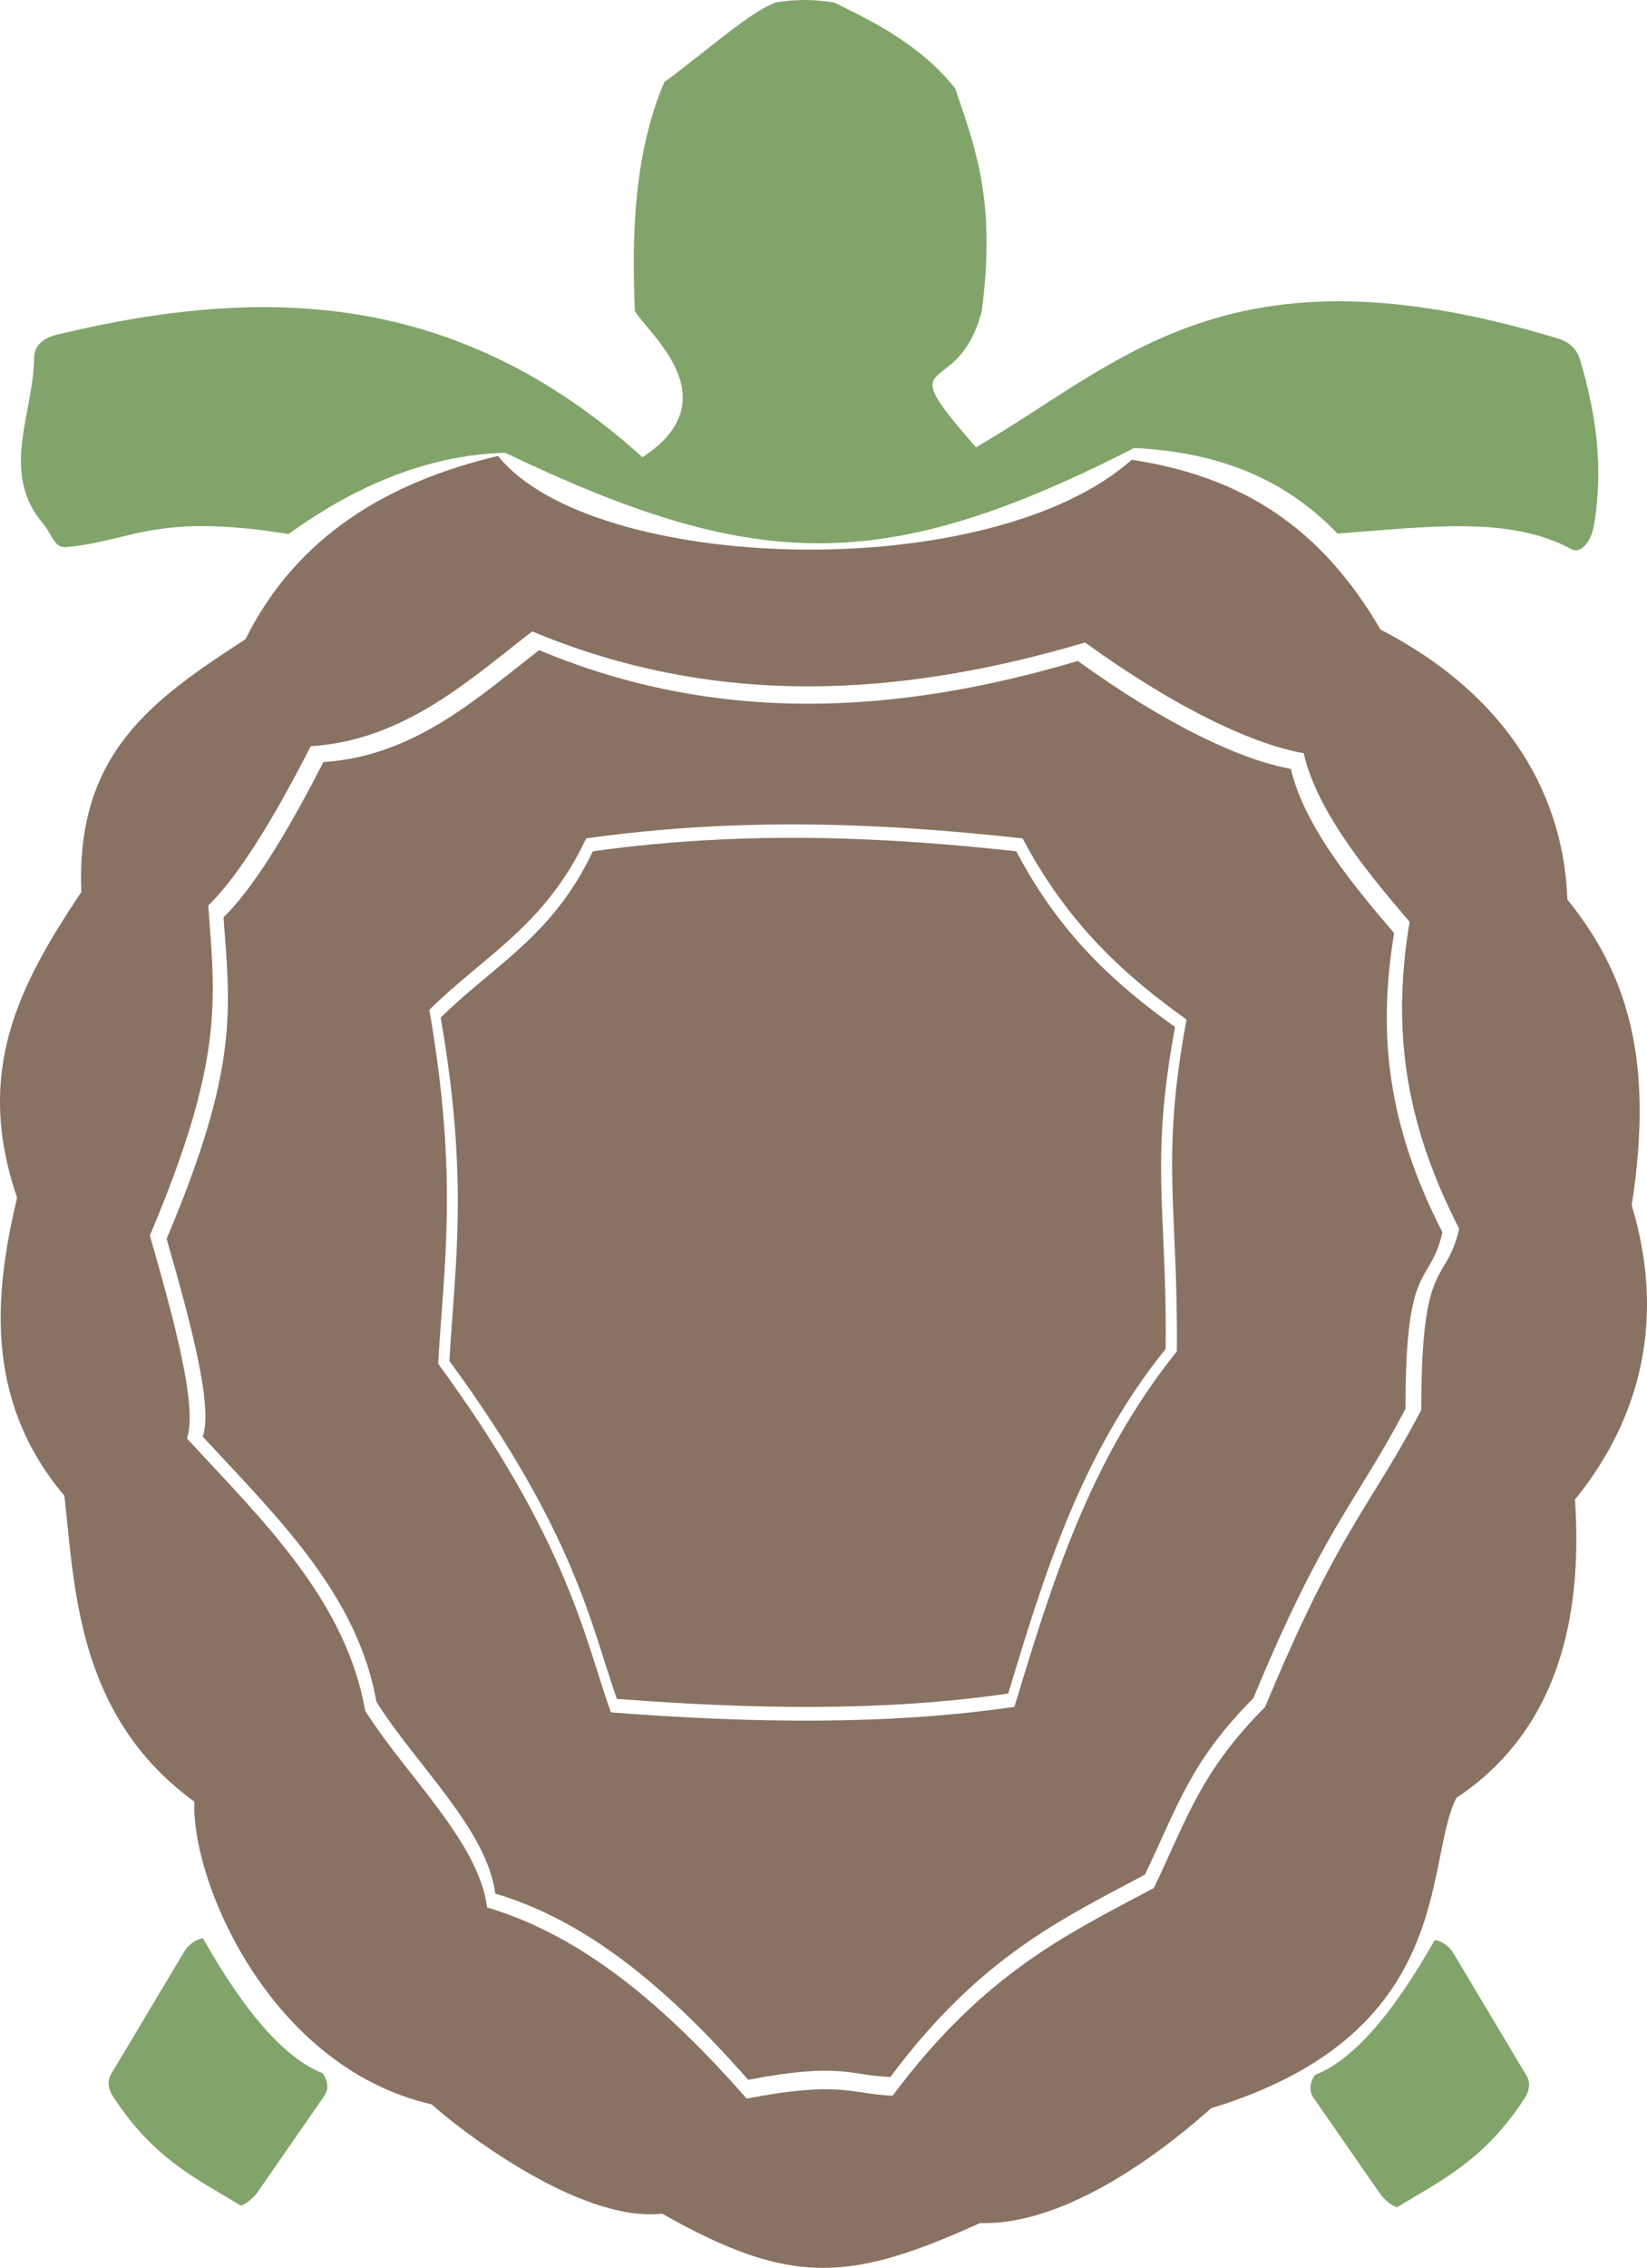 <?xml version="1.0" encoding="UTF-8" standalone="no"?>
<svg viewBox="0 0 257.788 354.695" xmlns="http://www.w3.org/2000/svg">
<path d="m77.954,71.313c-17.209,4.07-31.483,12.502-39.531,28.656-14.653,9.519-26.574,17.883-25.688,39.531-9.658,14.469-16.863,27.947-10.062,47.812-3.206,13.7-5.728,31.091 7.406,46.625 1.609,14.03 1.835,34.406 20.344,47.844-.514,12.46 11.829,41.573 37.156,47.344 3.504,3.242 22.831,18.576 36.062,17.094 20.21,11.466 29.484,10.642 49.75,1.469 15.965.487 33.849-15.956 36.188-17.969 38.46-11.688 33.233-38.389 38.375-48.531 17.496-11.595 19.583-31.326 18.562-46.656 10.543-12.966 14.135-28.677 8.875-46.031 3.63-23.137-.911-36.482-10.062-47.812-.658-18.244-11.221-32.938-29.25-42.219-9.139-15.688-21.318-23.893-38.938-26.562-22.411,19.862-84.466,17.763-99.188-.594zm5.347,27.439c28.844,12.056 57.683,10.283 86.527,1.732 14.585,10.538 26.522,15.964 34.219,17.318 2.181,9.521 10.822,19.612 16.581,26.362-2.685,16.288-1.04,30.861 7.761,48.01-2.036,8.982-5.954,3.942-5.933,28.351-8.131,15.432-13.009,18.913-24.438,46.438-10.181,10.261-12.136,17.328-17.414,28.319-13.294,7.109-26.486,13.163-40.89,32.488-6.55-.253-8.021-2.397-22.834.449-12.129-13.736-25.083-25.279-40.634-29.89-1.308-10.252-12.593-20.504-19.082-30.756-3.049-17.311-16-29.706-27.902-42.59 1.663-4.822-1.822-17.894-5.805-31.75 11.66-27.535 10.22-36.772 9.14-51.602 4.731-4.617 10.158-13.421 16.035-24.919 14.802-.922 25.213-10.705 34.669-17.96z" fill="#502d16" fill-opacity=".67"/>
<path d="m84.392,101.688c-9.213,7.069-19.358,16.602-33.781,17.5-5.727,11.204-11.015,19.782-15.625,24.281 1.053,14.45 2.455,23.451-8.906,50.281 3.881,13.502 7.277,26.238 5.656,30.938 11.597,12.554 24.217,24.633 27.188,41.5 6.323,9.989 17.319,19.98 18.594,29.969 15.153,4.493 27.776,15.74 39.594,29.125 14.434-2.774 15.868-.683 22.25-.438 14.036-18.83 26.89-24.729 39.844-31.656 5.143-10.71 7.048-17.595 16.969-27.594 11.136-26.821 15.89-30.213 23.812-45.25-.02-23.784 3.797-18.873 5.781-27.625-8.576-16.71-10.179-30.91-7.562-46.781-5.611-6.578-14.031-16.41-16.156-25.688-7.5-1.319-19.131-6.606-33.344-16.875-28.106,8.332-56.207,10.06-84.312-1.688zm39.356,27.246c13.089-.011 25.275.983 36.316,2.191 7.16,13.594 16.205,21.585 25.65,28.324-4.109,22.205-1.298,29.275-1.514,51.912-13.723,17.027-19.582,36.306-25.424,55.585-19.747,2.896-41.112,2.57-63.158.87-4.106-11.454-6.616-26.701-27.035-54.522 .877-15.476 3.195-28.968-1.386-55.36 8.511-8.406 18.143-13.154 24.554-26.81 11.113-1.558 21.817-2.182 31.998-2.191z" fill="#502d16" fill-opacity=".67"/>
<path d="m92.783,133.145c24.635-3.454 47.245-2.083 66.28,0 6.943,13.184 15.696,20.941 24.855,27.477-3.985,21.534-1.258,28.386-1.468,50.339-13.309,16.513-18.98,35.208-24.645,53.905-19.151,2.809-39.866,2.488-61.246.839-3.982-11.108-6.415-25.876-26.218-52.856 .851-15.009 3.079-28.101-1.363-53.695 8.254-8.152 17.588-12.765 23.806-26.009z" fill="#502d16" fill-opacity=".67"/>
<path d="m8.902,52.344c32.718-7.885 62.875-6.794 91.657,19.169 14.035-9.153.502-19.677-1.187-22.877-.514-11.903-.129-24.677 4.598-35.78 7.147-5.288 13.341-10.941 17.501-12.495 3.411-.486 5.636-.483 9.047.018 5.797,2.807 13.484,6.536 18.984,13.441 3.037,9.034 6.478,17.431 4.153,34.891-3.776,14.43-14.741,5.486-.89,21.246 22.782-13.147 39.463-32.691 91.064-17.019 1.887.573 3.013,1.665 3.559,3.559 2.295,7.961 3.708,16.275 2.076,25.806-.333,1.944-1.824,4.495-3.559,3.559-9.634-5.195-22.225-3.482-36.559-2.41-8.86-9.258-19.796-12.808-31.813-13.385-39.253,19.992-59.226,19.499-98.48.742-11.296.337-22.593,4.551-33.889,12.718-20.962-3.384-24.393,1.108-34.779,2.039-1.964.176-2.271-2.066-3.559-3.559-6.949-8.056-1.555-17.345-1.483-26.103 .016-1.972 1.642-3.098 3.559-3.559z" fill="#447821" fill-opacity=".67"/>
<path d="m205.894,324.498c5.479-2.195 11.594-8.593 18.65-21.036 .09-.159 1.933.335 2.944,2.027l11.447,19.157c1.012,1.693-.23,3.407-.329,3.559-6.363,9.787-13.173,12.874-19.915,16.988-.156.095-1.663-.618-2.787-2.238l-10.339-14.899c-1.124-1.62.16-3.492.329-3.559z" fill="#447821" fill-opacity=".67"/>
<path d="m50.44,324.233c-5.479-2.195-11.594-8.593-18.65-21.036-.09-.159-1.933.335-2.944,2.027l-11.447,19.157c-1.012,1.693.23,3.407.329,3.559 6.363,9.787 13.173,12.874 19.915,16.988 .156.095 1.663-.618 2.787-2.238l10.339-14.899c1.124-1.62-.16-3.492-.329-3.559z" fill="#447821" fill-opacity=".67"/>
</svg>
